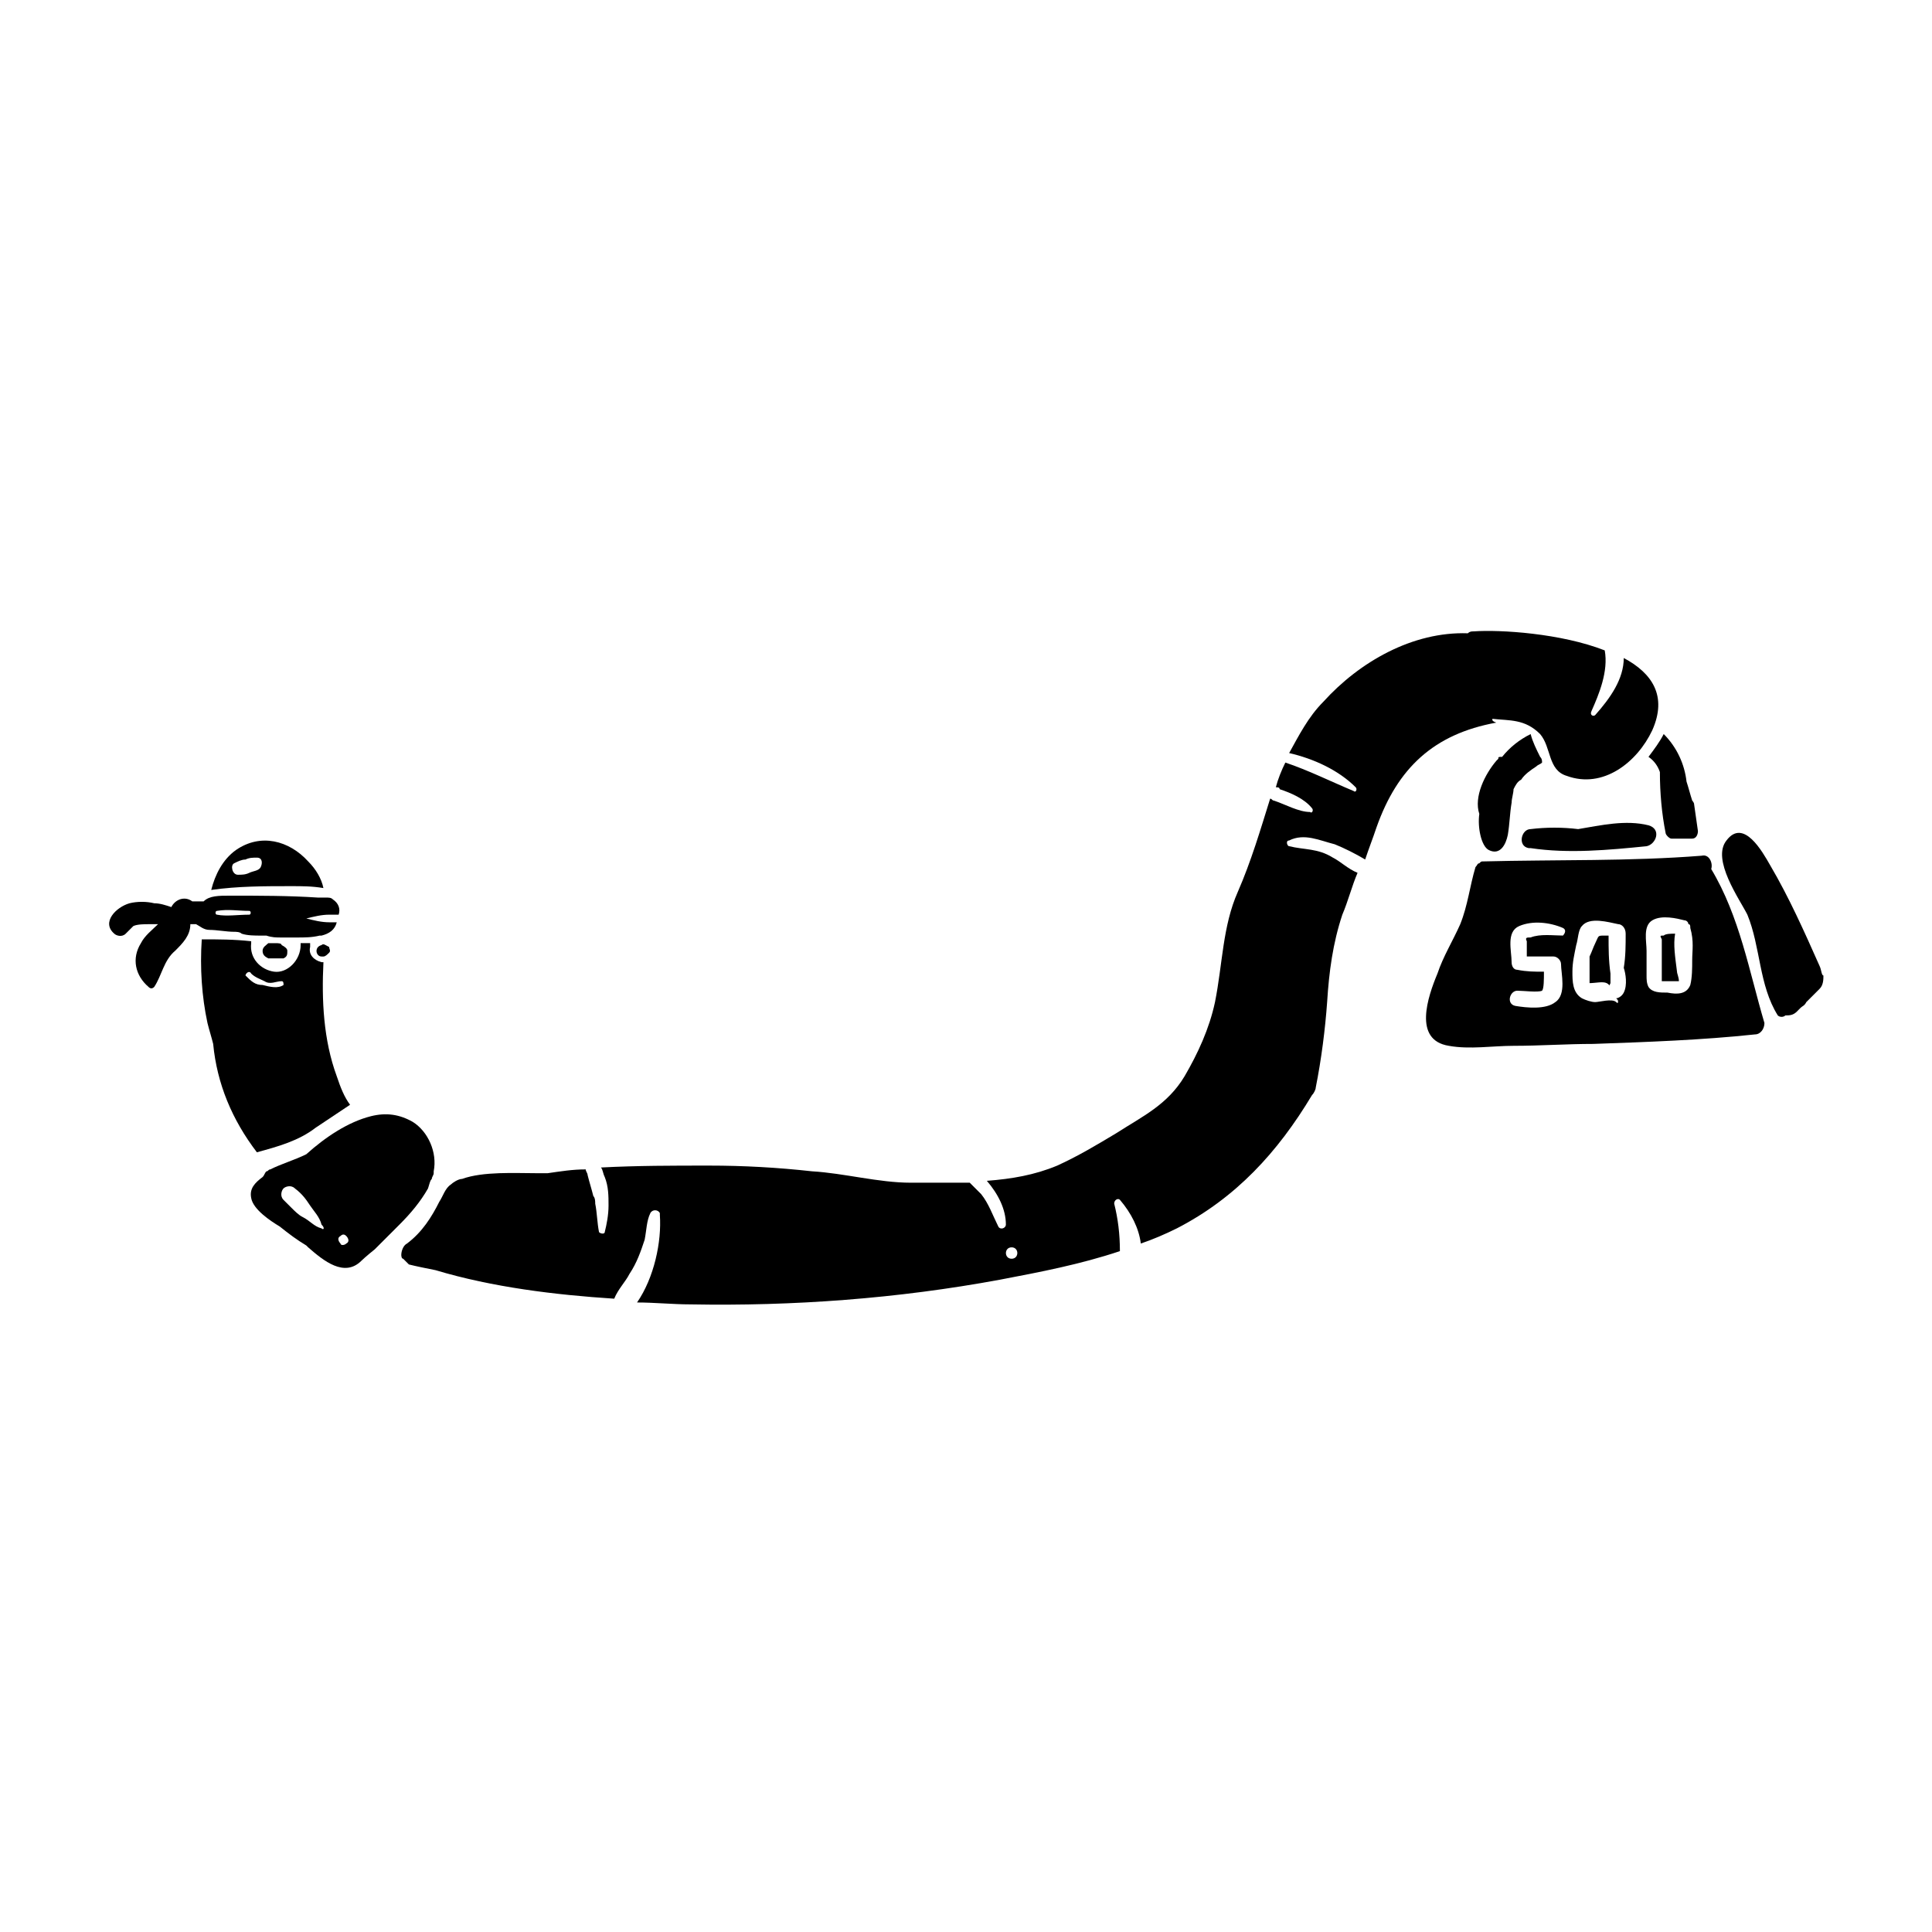 <?xml version="1.0" encoding="UTF-8"?>
<!-- Uploaded to: ICON Repo, www.iconrepo.com, Generator: ICON Repo Mixer Tools -->
<svg fill="#000000" width="800px" height="800px" version="1.1" viewBox="144 144 512 512" xmlns="http://www.w3.org/2000/svg">
 <g>
  <path d="m221.14 378.84c3.023 0 5.543 0 8.566 0.504-0.504-2.519-2.016-5.039-4.031-7.055-5.039-5.543-12.594-7.559-19.145-3.023-3.527 2.519-5.543 6.551-6.551 10.578 7.055-1.004 14.109-1.004 21.16-1.004zm-8.059-5.039c-0.504 1.008-2.016 1.008-3.023 1.512s-2.016 0.504-3.023 0.504c-1.512 0-2.016-2.519-1.008-3.023 1.008-0.504 2.016-1.008 3.023-1.008 1.008-0.504 2.016-0.504 3.023-0.504 1.512 0 1.512 1.512 1.008 2.519z"/>
  <path d="m539.55 334.5c4.535 0.504 8.566 0 12.594 4.031 3.023 3.527 2.016 9.574 7.055 11.082 9.574 3.527 18.641-3.527 22.672-12.09 4.031-9.07 0-15.113-7.559-19.145 0 5.543-3.527 10.578-7.559 15.113-0.504 0.504-1.512 0-1.008-1.008 2.016-4.535 4.535-10.578 3.527-16.121-11.586-4.535-27.711-5.543-34.762-5.039-0.504 0-1.008 0-1.512 0.504-14.609-0.504-28.719 7.559-38.289 18.137-4.031 4.031-6.551 9.07-9.07 13.602 6.551 1.512 13.098 4.535 17.633 9.07 0.504 0.504 0 1.512-0.504 1.008-6.047-2.519-12.09-5.543-18.137-7.559-1.008 2.016-2.016 4.535-2.519 6.551 0.504 0 1.008 0 1.008 0.504 3.023 1.008 6.551 2.519 8.566 5.039 0.504 0.504 0 1.512-0.504 1.008-3.023 0-6.551-2.016-9.574-3.023-0.504 0-0.504-0.504-1.008-0.504-2.519 8.062-5.039 16.625-8.566 24.688-4.031 9.07-4.031 19.145-6.047 29.223-1.512 7.055-4.535 13.602-8.062 19.648-4.535 7.559-11.082 10.578-18.137 15.113-5.039 3.023-10.078 6.047-15.617 8.566-6.047 2.519-12.09 3.527-18.641 4.031 3.023 3.527 5.039 7.559 5.039 11.586 0 1.008-1.512 1.512-2.016 0.504-1.512-3.023-2.519-6.047-4.535-8.566-1.008-1.008-2.016-2.016-3.023-3.023h-15.617c-8.566 0-17.633-2.519-26.199-3.023-9.07-1.008-18.137-1.512-27.207-1.512-9.574 0-19.145 0-28.719 0.504 0.504 0.504 0.504 1.512 1.008 2.519 1.008 2.519 1.008 5.039 1.008 7.559s-0.504 5.039-1.008 7.055c0 0.504-1.008 0.504-1.512 0-0.504-2.519-0.504-5.039-1.008-7.559 0-0.504 0-1.512-0.504-2.016-0.504-2.016-1.008-3.527-1.512-5.543 0-0.504-0.504-1.008-0.504-1.512-3.527 0-6.551 0.504-10.078 1.008h-3.023c-5.543 0-14.105-0.504-19.648 1.512-1.008 0-2.519 1.008-3.023 1.512-1.512 1.008-2.016 3.023-3.023 4.535-2.016 4.031-4.535 8.062-8.566 11.082-1.008 0.504-1.512 2.016-1.512 3.023 0 0 0 1.008 0.504 1.008 0.504 0.504 1.008 1.008 1.512 1.512 2.016 0.504 4.535 1.008 7.055 1.512 15.113 4.535 31.738 6.551 47.359 7.559 1.008-2.519 3.023-4.535 4.031-6.551 2.016-3.023 3.023-6.047 4.031-9.07 0.504-2.519 0.504-5.039 1.512-7.055 0.504-1.008 2.016-1.008 2.519 0v0.504c0.504 7.055-1.512 16.625-6.047 23.176 4.535 0 9.574 0.504 14.105 0.504 27.207 0.504 54.914-1.512 82.121-6.551 10.578-2.016 21.16-4.031 31.738-7.559 0-4.535-0.504-8.566-1.512-12.594 0-1.008 1.008-1.512 1.512-1.008 3.023 3.527 5.039 7.559 5.543 11.586 3.023-1.008 6.551-2.519 9.574-4.031 15.617-8.062 26.703-20.152 35.77-35.266 0.504-0.504 1.008-1.512 1.008-2.016 1.512-7.559 2.519-15.617 3.023-22.672 0.504-8.062 1.512-15.617 4.031-23.176 1.512-3.527 2.519-7.559 4.031-11.082-2.519-1.008-4.535-3.023-6.551-4.031-4.031-2.519-7.559-2.016-11.586-3.023-0.504 0-1.008-1.512 0-1.512 4.031-2.016 8.062 0 12.09 1.008 2.519 1.008 5.543 2.519 8.062 4.031 1.008-3.023 2.016-5.543 3.023-8.566 5.543-15.617 15.113-24.688 31.738-27.711-1.5-0.496-0.996-1-0.996-1zm-127.46 143.08c-2.016 0-2.016-3.023 0-3.023s2.016 3.023 0 3.023z"/>
  <path d="m258.43 456.43c0-0.504 0.504-1.008 0.504-1.512v-0.504c1.008-5.039-1.512-10.578-5.543-13.098-3.527-2.016-7.055-2.519-11.082-1.512-6.047 1.512-12.09 5.543-17.129 10.078-3.023 1.512-6.551 2.519-9.574 4.031-0.504 0-0.504 0.504-1.008 0.504-0.504 0.504-0.504 1.008-1.008 1.512-2.016 1.512-3.527 3.023-3.023 5.543 0.504 3.023 5.039 6.047 7.559 7.559 2.519 2.016 4.535 3.527 7.055 5.039l0.504 0.504c4.031 3.527 9.574 8.062 14.105 3.527 1.008-1.008 3.527-3.023 3.527-3.023 2.016-2.016 4.535-4.535 6.551-6.551 3.023-3.023 5.543-6.047 7.559-9.574 0.5-1.516 0.5-2.019 1.004-2.523zm-29.223 13.098c-2.016-0.504-3.023-2.016-5.039-3.023-1.008-0.504-2.016-1.512-3.023-2.519-0.504-0.504-1.008-1.008-2.016-2.016-1.008-1.008-0.504-2.519 0-3.023s2.016-1.008 3.023 0c2.016 1.512 3.023 3.023 4.031 4.535 1.008 1.512 2.519 3.023 3.023 5.039 1.008 1.008 0.504 1.512 0 1.008zm6.551 4.031c-0.504 0.504-1.512 0.504-1.512 0-0.504-0.504-1.008-1.512 0-2.016 0.504-0.504 1.008-0.504 1.512 0 0.504 0.504 1.008 1.512 0 2.016z"/>
  <path d="m227.7 442.82c3.023-2.016 6.047-4.031 9.07-6.047-1.512-2.016-2.519-4.535-3.527-7.559-3.527-9.574-4.031-20.152-3.527-30.23h-0.504c-2.016-0.504-3.527-2.016-3.023-4.031v-1.008h-2.519v0.504c0 4.031-3.527 7.559-7.055 7.055-3.527-0.504-6.551-3.527-6.047-7.559v-0.504c-4.535-0.504-8.566-0.504-13.098-0.504-0.504 7.559 0 15.113 1.512 22.168 0.504 2.016 1.008 3.527 1.512 5.543 1.008 10.578 5.039 20.152 11.586 28.719 5.547-1.512 11.086-3.023 15.621-6.547zm-17.129-40.809c1.008 1.008 2.519 1.512 3.527 2.016 1.512 1.008 3.023 0 4.535 0 0.504 0 0.504 0.504 0.504 1.008-1.512 1.008-3.527 0.504-5.543 0-2.016 0-3.023-1.008-4.535-2.519 0-0.504 1.008-1.512 1.512-0.504z"/>
  <path d="m583.89 348.61c0 5.543 0.504 11.082 1.512 16.121 0 0.504 1.008 1.512 1.512 1.512h5.543c1.008 0 1.512-1.008 1.512-2.016l-1.008-7.055c0-0.504-0.504-1.008-0.504-1.008-0.504-1.512-1.008-3.527-1.512-5.039-0.504-4.535-2.519-9.07-6.047-12.594-1.008 2.016-2.519 4.031-4.031 6.047 1.512 1.008 2.519 2.519 3.023 4.031z"/>
  <path d="m538.55 369.27c3.023 1.512 4.535-1.512 5.039-4.031 0.504-3.023 0.504-5.543 1.008-8.566 0-1.008 0.504-2.519 0.504-3.527 0.504-1.008 1.008-2.016 2.016-2.519 1.008-1.512 2.519-2.519 4.031-3.527 0.504-0.504 1.008-0.504 1.512-1.008 0-0.504 0-1.008-0.504-1.512-1.008-2.016-2.016-4.031-2.519-6.047-3.023 1.512-5.543 3.527-7.559 6.047-1.008 0.004-1.008 0.004-1.008 0.508l-0.504 0.504c-3.023 3.527-6.047 9.574-4.535 14.105-0.504 3.527 0.504 8.566 2.519 9.574z"/>
  <path d="m570.29 391.94h-1.008c-2.016 0-1.512 0-2.519 2.016-0.504 1.008-1.008 2.519-1.512 3.527v7.055c1.512 0 3.527-0.504 4.535 0s0.504 1.008 1.008 0v-2.519c-0.504-3.527-0.504-6.551-0.504-10.078z"/>
  <path d="m587.92 391.43c-1.008 0-2.519 0-3.023 0.504-1.008 0-1.008 0-0.504 1.008v1.512 3.023 6.551h0.504 3.527 0.504c0-1.008-0.504-2.016-0.504-2.519-0.504-4.031-1.008-7.055-0.504-10.078z"/>
  <path d="m597.49 374.3c0.504-1.512-0.504-4.031-2.519-3.527-19.145 1.512-38.289 1.008-57.938 1.512-0.504 0-0.504 0-1.008 0.504-0.504 0-0.504 0.504-1.008 1.008-1.512 5.039-2.016 10.078-4.031 15.113-2.016 4.535-4.535 8.566-6.047 13.098-2.519 6.047-6.551 17.633 3.023 19.145 5.543 1.008 11.586 0 17.129 0 7.055 0 14.105-0.504 21.16-0.504 14.105-0.504 28.719-1.008 42.824-2.519 1.512 0 2.519-1.512 2.519-3.023-4.031-13.598-6.547-28.211-14.105-40.805zm-39.297 17.633c-2.519 0-6.047-0.504-8.566 0.504-1.008 0-1.512 0-1.008 1.008v2.016 2.016h7.055c1.008 0 2.016 1.008 2.016 2.016 0 2.519 1.512 8.062-1.512 10.078-2.519 2.016-7.559 1.512-10.578 1.008-2.519-0.504-1.512-4.031 0.504-4.031 1.512 0 5.543 0.504 6.551 0 0.504-0.504 0.504-3.023 0.504-5.039-2.519 0-4.535 0-7.055-0.504-1.008 0-1.512-1.008-1.512-2.016 0-3.023-1.512-8.062 2.016-9.574s8.062-1.008 11.586 0.504c1.008 0.504 0.504 1.512 0 2.016zm16.121 15.113c-0.504 1.008-1.512 1.512-2.016 1.512 0.504 0.504 0.504 0.504 0.504 1.008 0 0 0 0.504-0.504 0-1.008-1.008-4.535 0-5.543 0-1.008 0-2.519-0.504-3.527-1.008-2.519-1.512-2.519-4.535-2.519-7.055 0-2.519 0.504-4.535 1.008-7.055 0.504-1.512 0.504-4.031 1.512-5.039 2.016-2.519 7.055-1.008 9.574-0.504 1.008 0 2.016 1.008 2.016 2.519 0 3.023 0 6.047-0.504 9.07 0.504 1.516 1.008 4.535 0 6.551zm18.137-8.562c0 2.016 0 4.535-0.504 6.551-1.008 2.519-3.527 2.519-6.047 2.016-2.016 0-4.031 0-5.039-1.512-0.504-1.008-0.504-2.016-0.504-3.023v-6.551c0-2.519-1.008-6.551 1.512-8.062 2.519-1.512 6.551-0.504 8.566 0 0.504 0 1.008 0.504 1.008 1.008 0.504 0 0.504 0.504 0.504 1.008 1.008 3.527 0.504 6.047 0.504 8.566z"/>
  <path d="m549.63 368.76c10.078 1.512 20.656 0.504 30.73-0.504 2.519-0.504 4.031-4.535 0.504-5.543-6.047-1.512-12.594 0-18.641 1.008-4.031-0.504-8.566-0.504-12.594 0-2.519 0-3.527 4.535-0.504 5.039h0.504z"/>
  <path d="m626.21 400c-4.031-9.07-8.062-18.137-13.098-26.703-2.016-3.527-7.055-12.594-11.586-6.551-4.031 5.039 3.527 15.617 5.543 19.648 3.527 8.566 3.023 18.641 8.062 26.703 0.504 0.504 1.512 0.504 2.016 0 1.008 0 2.016 0 3.023-1.008l1.008-1.008c0.504-0.504 1.008-0.504 1.512-1.512 1.008-1.008 2.519-2.519 3.527-3.527 1.008-1.008 1.008-2.519 1.008-3.527-0.516 0-0.516-1.508-1.016-2.516z"/>
  <path d="m199.48 390.43c2.016 0 4.535 0.504 6.551 0.504 0.504 0 1.512 0 2.016 0.504 1.512 0.504 3.527 0.504 5.039 0.504h1.512c1.512 0.504 2.519 0.504 4.031 0.504h4.031c2.016 0 4.031 0 6.047-0.504h0.504c2.016-0.504 3.527-1.512 4.031-3.527h-2.016c-2.016 0-4.031-0.504-6.047-1.008 2.016-0.504 4.031-1.008 6.047-1.008h2.519c0.504-1.512 0-3.023-1.512-4.031-0.504-0.504-1.008-0.504-2.016-0.504h-0.504-0.504-1.008c-7.559-0.504-15.617-0.504-23.176-0.504-3.023 0-5.543 0-7.055 1.512h-3.023c-2.016-1.512-4.535-0.504-5.543 1.512-1.512-0.504-3.023-1.008-4.535-1.008-2.016-0.504-4.535-0.504-6.551 0-3.527 1.008-7.559 5.039-4.031 8.062 0.504 0.504 2.016 1.008 3.023 0l2.016-2.016c1.008-0.504 3.023-0.504 4.031-0.504h2.519c-1.512 1.512-3.527 3.023-4.535 5.039-2.519 4.031-1.512 8.566 2.016 11.586 0.504 0.504 1.008 0.504 1.512 0 2.016-3.023 2.519-7.055 5.543-9.574 2.016-2.016 4.031-4.031 4.031-7.055h1.512c1.008 0.508 2.016 1.516 3.523 1.516zm2.016-5.039c3.023-0.504 5.543 0 8.566 0 0.504 0 0.504 1.008 0 1.008-3.023 0-6.047 0.504-8.566 0-0.504 0-0.504-1.008 0-1.008z"/>
  <path d="m217.12 393.95h-1.008-1.008c-0.504 0.504-1.512 1.008-1.512 2.016s0.504 1.512 1.512 2.016h2.016 2.016c1.008-0.504 1.008-1.008 1.008-2.016 0-0.504-0.504-1.008-1.512-1.512 0-0.504-1.008-0.504-1.512-0.504z"/>
  <path d="m229.21 394.46c-2.016 0.504-1.512 3.023 0 3.023h0.504c0.504 0 1.008-0.504 1.512-1.008s0-1.008 0-1.512c-1.008-0.504-1.512-1.008-2.016-0.504z"/>
 </g>
</svg>